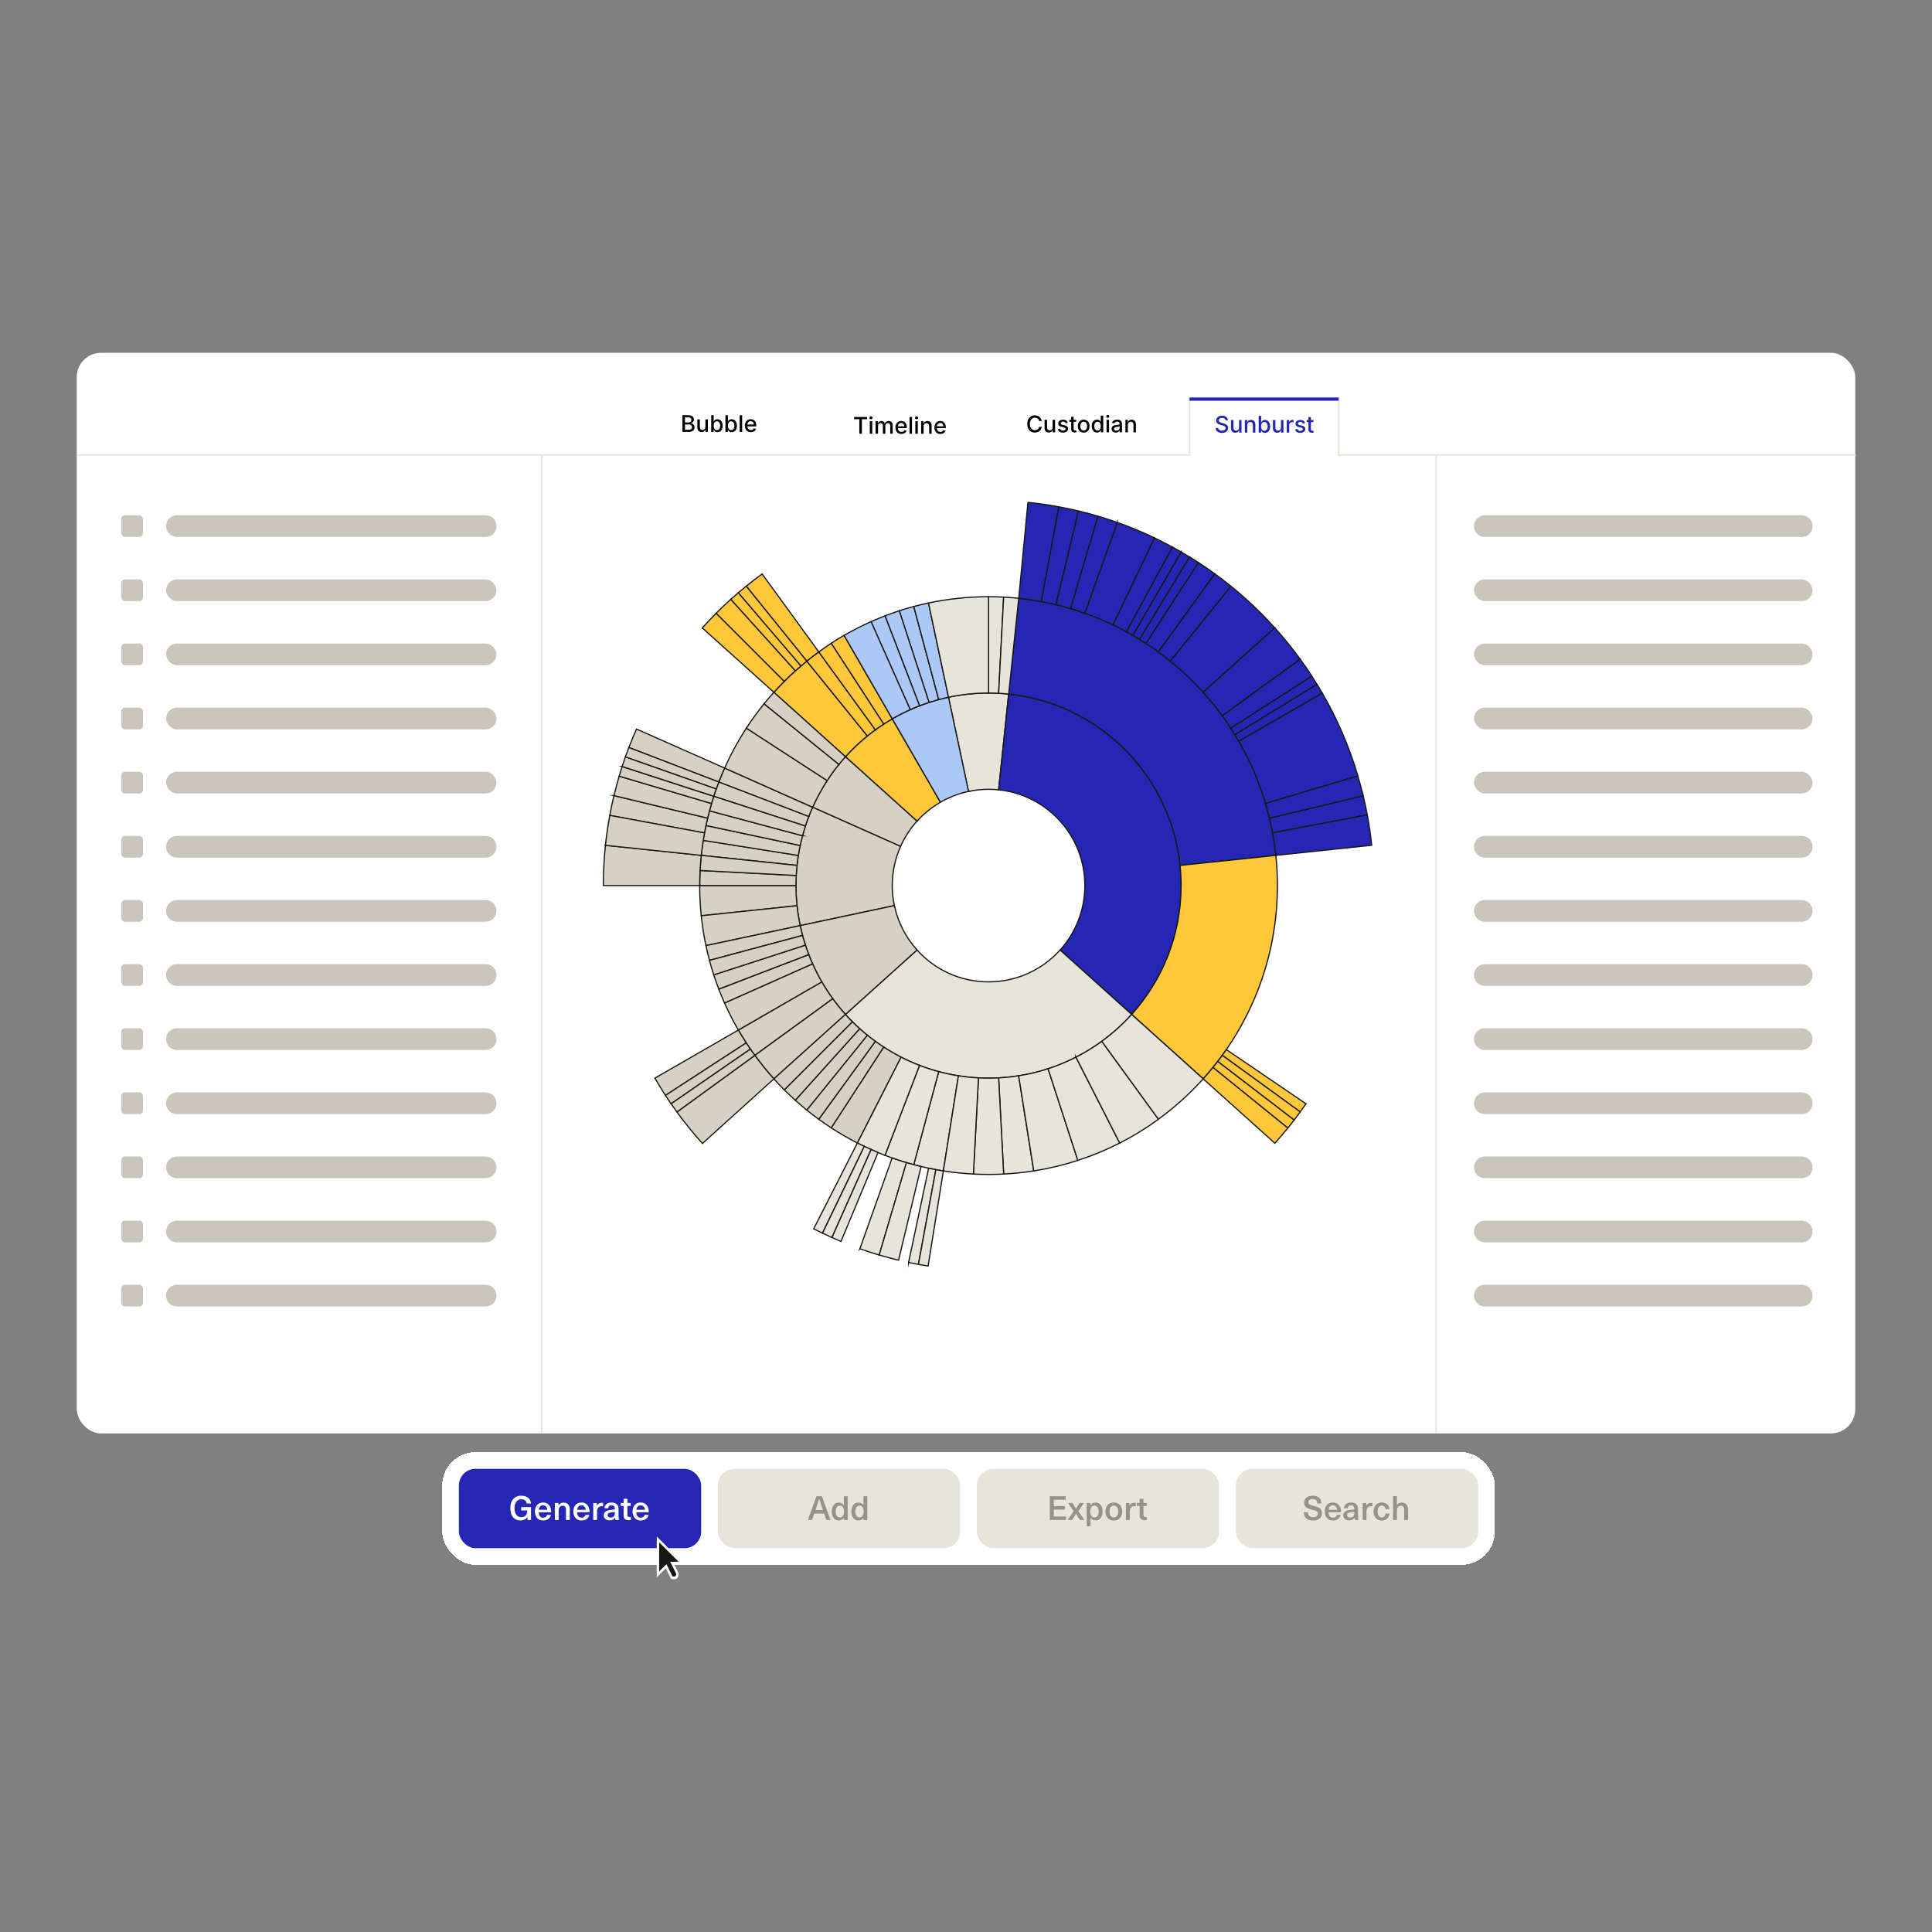 <?xml version="1.0" encoding="UTF-8"?><svg id="Layer_1" xmlns="http://www.w3.org/2000/svg" width="1200" height="1200" viewBox="0 0 1200 1200"><rect x="0" y="0" width="1200" height="1200" fill="#808080" stroke="none"/><defs><style>.cls-1,.cls-2{fill:#d6d1c2;}.cls-2,.cls-3,.cls-4,.cls-5,.cls-6,.cls-7,.cls-8,.cls-9{stroke-miterlimit:10;}.cls-2,.cls-3,.cls-4,.cls-6,.cls-7,.cls-9{stroke:#171713;stroke-width:.74px;}.cls-10{fill-rule:evenodd;}.cls-10,.cls-11{fill:#171713;}.cls-3,.cls-12{fill:#e7e4db;}.cls-4,.cls-5,.cls-8{fill:none;}.cls-13,.cls-6{fill:#ffc83a;}.cls-14{fill:#fff;}.cls-5{stroke:#e7e4db;}.cls-11{isolation:isolate;opacity:.4;}.cls-15,.cls-7{fill:#2526b3;}.cls-16{fill:#cac6bc;}.cls-8{stroke:#2526b3;stroke-width:2px;}.cls-9{fill:#acc8f7;}</style></defs><rect class="cls-14" x="47.66" y="219.12" width="1104.68" height="671.23" rx="15.13" ry="15.13"/><path class="cls-16" d="M922.26,320.04h196.82c3.73,0,6.75,3.02,6.75,6.75h0c0,3.73-3.02,6.75-6.75,6.75h-196.82c-3.73,0-6.75-3.02-6.75-6.75h0c0-3.73,3.02-6.75,6.75-6.75Z"/><rect class="cls-16" x="915.51" y="359.87" width="210.31" height="13.49" rx="6.75" ry="6.75"/><rect class="cls-16" x="915.51" y="399.7" width="210.31" height="13.49" rx="6.75" ry="6.75"/><rect class="cls-16" x="915.51" y="439.53" width="210.31" height="13.49" rx="6.75" ry="6.75"/><rect class="cls-16" x="915.51" y="479.36" width="210.31" height="13.49" rx="6.75" ry="6.75"/><path class="cls-16" d="M922.26,519.19h196.82c3.73,0,6.75,3.02,6.75,6.75h0c0,3.73-3.02,6.75-6.75,6.75h-196.82c-3.73,0-6.75-3.02-6.75-6.75h0c0-3.73,3.02-6.75,6.75-6.75Z"/><path class="cls-16" d="M922.26,559.02h196.82c3.73,0,6.75,3.02,6.75,6.75h0c0,3.73-3.02,6.75-6.75,6.75h-196.82c-3.73,0-6.75-3.02-6.75-6.75h0c0-3.73,3.02-6.75,6.75-6.75Z"/><path class="cls-16" d="M922.26,598.85h196.82c3.73,0,6.75,3.02,6.75,6.75h0c0,3.73-3.02,6.75-6.75,6.75h-196.82c-3.73,0-6.75-3.02-6.75-6.75h0c0-3.73,3.02-6.75,6.75-6.75Z"/><path class="cls-16" d="M922.26,638.68h196.82c3.73,0,6.75,3.02,6.75,6.75h0c0,3.73-3.02,6.75-6.75,6.75h-196.82c-3.73,0-6.75-3.02-6.75-6.75h0c0-3.73,3.02-6.75,6.75-6.75Z"/><path class="cls-16" d="M922.26,678.5h196.82c3.73,0,6.75,3.02,6.75,6.75h0c0,3.73-3.02,6.75-6.75,6.75h-196.82c-3.73,0-6.75-3.02-6.75-6.75h0c0-3.73,3.02-6.75,6.75-6.75Z"/><path class="cls-16" d="M922.26,718.33h196.82c3.73,0,6.75,3.02,6.75,6.75h0c0,3.73-3.02,6.75-6.75,6.75h-196.82c-3.73,0-6.75-3.02-6.75-6.75h0c0-3.73,3.02-6.75,6.75-6.75Z"/><path class="cls-16" d="M922.26,758.16h196.82c3.73,0,6.75,3.02,6.75,6.75h0c0,3.73-3.02,6.75-6.75,6.75h-196.82c-3.73,0-6.75-3.02-6.75-6.75h0c0-3.73,3.02-6.75,6.75-6.75Z"/><path class="cls-16" d="M922.26,797.99h196.82c3.73,0,6.75,3.02,6.75,6.75h0c0,3.73-3.02,6.75-6.75,6.75h-196.82c-3.73,0-6.75-3.02-6.75-6.75h0c0-3.73,3.02-6.75,6.75-6.75Z"/><path class="cls-16" d="M109.9,320.04h191.72c3.73,0,6.75,3.02,6.75,6.75h0c0,3.73-3.02,6.75-6.75,6.75H109.9c-3.73,0-6.75-3.02-6.75-6.75h0c0-3.73,3.02-6.75,6.75-6.75Z"/><rect class="cls-16" x="103.15" y="359.87" width="205.21" height="13.49" rx="6.75" ry="6.75"/><rect class="cls-16" x="103.15" y="399.7" width="205.21" height="13.49" rx="6.75" ry="6.75"/><rect class="cls-16" x="103.15" y="439.53" width="205.21" height="13.49" rx="6.75" ry="6.75"/><rect class="cls-16" x="103.15" y="479.36" width="205.21" height="13.49" rx="6.75" ry="6.75"/><path class="cls-16" d="M109.9,519.19h191.72c3.73,0,6.75,3.02,6.75,6.75h0c0,3.73-3.02,6.75-6.75,6.75H109.9c-3.73,0-6.75-3.02-6.75-6.75h0c0-3.73,3.02-6.75,6.75-6.75Z"/><path class="cls-16" d="M109.9,559.02h191.72c3.73,0,6.75,3.02,6.75,6.75h0c0,3.73-3.02,6.75-6.75,6.75H109.9c-3.73,0-6.75-3.02-6.75-6.75h0c0-3.73,3.02-6.75,6.75-6.75Z"/><path class="cls-16" d="M109.9,598.85h191.72c3.73,0,6.75,3.02,6.75,6.75h0c0,3.73-3.02,6.75-6.75,6.75H109.9c-3.73,0-6.75-3.02-6.75-6.75h0c0-3.73,3.02-6.75,6.75-6.75Z"/><path class="cls-16" d="M109.9,638.68h191.72c3.73,0,6.75,3.02,6.75,6.75h0c0,3.73-3.02,6.75-6.75,6.75H109.9c-3.73,0-6.75-3.02-6.75-6.75h0c0-3.73,3.02-6.75,6.75-6.75Z"/><path class="cls-16" d="M109.9,678.5h191.72c3.73,0,6.75,3.02,6.75,6.75h0c0,3.73-3.02,6.75-6.75,6.75H109.9c-3.73,0-6.75-3.02-6.75-6.75h0c0-3.73,3.02-6.75,6.75-6.75Z"/><path class="cls-16" d="M109.9,718.33h191.72c3.73,0,6.75,3.02,6.75,6.75h0c0,3.73-3.02,6.75-6.75,6.75H109.9c-3.73,0-6.75-3.02-6.75-6.75h0c0-3.73,3.02-6.75,6.75-6.75Z"/><path class="cls-16" d="M109.9,758.16h191.72c3.73,0,6.75,3.02,6.75,6.75h0c0,3.73-3.02,6.75-6.75,6.75H109.9c-3.73,0-6.75-3.02-6.75-6.75h0c0-3.73,3.02-6.75,6.75-6.75Z"/><path class="cls-16" d="M109.9,797.99h191.72c3.73,0,6.75,3.02,6.75,6.75h0c0,3.73-3.02,6.75-6.75,6.75H109.9c-3.73,0-6.75-3.02-6.75-6.75h0c0-3.73,3.02-6.75,6.75-6.75Z"/><rect class="cls-16" x="75.32" y="320.04" width="13.49" height="13.49" rx="2.3" ry="2.3"/><rect class="cls-16" x="75.32" y="359.87" width="13.49" height="13.49" rx="2.3" ry="2.3"/><rect class="cls-16" x="75.32" y="399.7" width="13.49" height="13.49" rx="2.3" ry="2.3"/><rect class="cls-16" x="75.32" y="439.53" width="13.49" height="13.49" rx="2.3" ry="2.3"/><rect class="cls-16" x="75.32" y="479.36" width="13.49" height="13.49" rx="2.3" ry="2.3"/><rect class="cls-16" x="75.32" y="519.19" width="13.49" height="13.49" rx="2.3" ry="2.3"/><rect class="cls-16" x="75.32" y="559.02" width="13.49" height="13.49" rx="2.3" ry="2.3"/><rect class="cls-16" x="75.32" y="598.85" width="13.49" height="13.49" rx="2.3" ry="2.3"/><rect class="cls-16" x="75.32" y="638.68" width="13.49" height="13.49" rx="2.3" ry="2.3"/><rect class="cls-16" x="75.32" y="678.5" width="13.49" height="13.49" rx="2.3" ry="2.3"/><rect class="cls-16" x="75.32" y="718.33" width="13.49" height="13.49" rx="2.3" ry="2.3"/><rect class="cls-16" x="75.32" y="758.16" width="13.49" height="13.49" rx="2.3" ry="2.3"/><rect class="cls-16" x="75.32" y="797.99" width="13.49" height="13.49" rx="2.3" ry="2.3"/><path class="cls-15" d="M758.96,268.89c-.78,0-1.45-.12-2.02-.37s-1.02-.6-1.34-1.06c-.32-.46-.5-1-.53-1.64h1.6c.03.38.15.69.37.94s.49.43.83.55.71.18,1.1.18c.44,0,.83-.07,1.18-.21.34-.14.61-.33.81-.59.2-.25.3-.55.3-.88,0-.3-.09-.55-.26-.74-.17-.19-.41-.35-.71-.48-.29-.13-.63-.24-1.01-.34l-1.21-.33c-.85-.23-1.52-.57-1.99-1.01-.48-.45-.72-1.03-.72-1.74,0-.6.16-1.12.49-1.57.32-.45.76-.8,1.32-1.05.56-.25,1.18-.37,1.88-.37s1.34.12,1.88.37.97.59,1.28,1.02c.31.43.47.93.49,1.48h-1.55c-.05-.47-.27-.84-.66-1.1-.39-.26-.88-.39-1.47-.39-.42,0-.78.06-1.09.2s-.55.31-.72.54c-.17.23-.25.49-.25.79,0,.33.1.6.3.8.2.2.45.36.74.48s.57.21.83.28l1.01.27c.33.08.67.2,1.02.34.35.14.68.33.97.55.3.23.54.51.72.84.18.33.28.73.28,1.2,0,.59-.15,1.11-.45,1.57-.3.46-.74.82-1.32,1.09-.58.26-1.27.39-2.08.39Z"/><path class="cls-15" d="M767.25,268.81c-.53,0-1-.11-1.4-.33-.4-.22-.71-.55-.93-.99-.22-.44-.33-.98-.33-1.62v-4.96h1.54v4.77c0,.56.15,1,.44,1.32.29.32.7.47,1.2.47.35,0,.66-.08.93-.23.27-.15.49-.37.65-.66.16-.29.24-.64.24-1.05v-4.62h1.54v7.81h-1.47v-1.91s.14,0,.14,0c-.23.71-.56,1.22-1,1.54s-.95.47-1.55.47Z"/><path class="cls-15" d="M774.73,264.09v4.62h-1.54v-7.81h1.47v1.91s-.15,0-.15,0c.23-.7.56-1.21.99-1.53.43-.32.96-.48,1.57-.48.53,0,.99.11,1.39.34.4.22.71.55.93.99.22.44.33.98.33,1.62v4.96h-1.54v-4.77c0-.56-.15-1-.44-1.32s-.7-.48-1.21-.48c-.34,0-.65.08-.93.23-.28.15-.49.37-.65.66s-.24.64-.24,1.05Z"/><path class="cls-15" d="M785.67,268.87c-.47,0-.86-.08-1.16-.24-.3-.16-.54-.35-.71-.56-.17-.21-.3-.4-.39-.57h-.13v1.22h-1.49v-10.4h1.54v3.87h.08c.09-.16.22-.35.39-.57.17-.21.4-.4.69-.56.3-.16.69-.24,1.18-.24.62,0,1.18.16,1.67.47.49.32.88.77,1.16,1.38s.43,1.32.43,2.17-.14,1.56-.42,2.16c-.28.6-.66,1.07-1.16,1.39-.49.32-1.05.49-1.69.49ZM785.32,267.56c.45,0,.82-.12,1.12-.36.3-.24.53-.57.68-.98.15-.41.23-.88.23-1.4s-.08-.97-.23-1.38-.38-.73-.68-.97c-.3-.24-.68-.36-1.13-.36s-.81.11-1.11.34c-.3.23-.53.54-.68.94-.15.4-.23.88-.23,1.42s.08,1.02.23,1.43c.16.41.38.73.69.97.3.23.67.35,1.1.35Z"/><path class="cls-15" d="M793.29,268.81c-.53,0-1-.11-1.4-.33-.4-.22-.71-.55-.93-.99-.22-.44-.33-.98-.33-1.62v-4.96h1.54v4.77c0,.56.15,1,.44,1.32.29.32.7.47,1.2.47.35,0,.66-.08.93-.23.27-.15.49-.37.65-.66.16-.29.24-.64.24-1.05v-4.62h1.54v7.81h-1.47v-1.91s.14,0,.14,0c-.23.71-.56,1.22-1,1.54s-.95.47-1.55.47Z"/><path class="cls-15" d="M799.23,268.71v-7.81h1.49v1.26h.08c.14-.43.4-.76.75-1.01.36-.24.76-.36,1.22-.36.1,0,.21,0,.33.01.12,0,.23.02.31.03v1.47c-.06-.02-.16-.04-.32-.06-.16-.02-.32-.03-.48-.03-.35,0-.67.07-.96.22s-.5.35-.66.62c-.16.26-.24.57-.24.91v4.74h-1.54Z"/><path class="cls-15" d="M807.56,268.87c-.56,0-1.07-.08-1.5-.24-.44-.16-.8-.4-1.08-.72s-.47-.71-.56-1.17l1.44-.3c.11.4.31.71.6.9.29.2.67.29,1.12.29.49,0,.89-.1,1.18-.31s.44-.46.44-.74c0-.25-.09-.46-.27-.62-.18-.16-.46-.28-.83-.36l-1.31-.3c-.73-.16-1.27-.42-1.62-.78-.35-.36-.53-.82-.53-1.38,0-.47.13-.87.39-1.22s.62-.62,1.07-.81c.45-.19.97-.29,1.56-.29s1.04.08,1.45.24c.4.16.72.39.97.68.25.29.43.63.53,1.02l-1.38.3c-.1-.27-.27-.52-.51-.72-.24-.21-.59-.31-1.05-.31-.42,0-.78.1-1.06.29-.28.19-.43.43-.43.73,0,.26.09.47.28.63s.5.29.92.39l1.26.28c.72.16,1.26.42,1.61.77.35.35.52.8.52,1.34,0,.48-.14.9-.41,1.26s-.65.65-1.13.86-1.04.31-1.68.31Z"/><path class="cls-15" d="M815.8,260.91v1.25h-4.23v-1.25h4.23ZM812.7,259.05h1.54v7.55c0,.31.07.54.2.69.13.15.35.22.65.22.08,0,.18,0,.31-.03.13-.02.24-.04.33-.06l.27,1.23c-.16.06-.34.1-.52.12-.19.03-.37.04-.55.04-.71,0-1.26-.18-1.65-.55-.39-.37-.59-.88-.59-1.54v-7.68Z"/><path d="M423.87,268.29v-10.4h3.83c.74,0,1.35.12,1.84.36.48.24.84.57,1.08.98s.36.87.36,1.39c0,.43-.08.8-.24,1.09-.16.3-.37.53-.64.71-.27.18-.56.31-.88.39v.1c.35.01.69.12,1.02.33.33.21.6.5.82.87.22.37.32.83.32,1.36s-.12,1-.37,1.42c-.25.42-.63.76-1.15,1.01-.52.25-1.18.37-1.99.37h-4ZM425.46,262.39h2.09c.35,0,.67-.07.95-.2.28-.13.51-.33.67-.57.16-.25.24-.54.24-.87,0-.43-.15-.79-.45-1.07s-.76-.43-1.38-.43h-2.13v3.14ZM425.46,266.92h2.25c.74,0,1.28-.14,1.61-.43s.49-.65.49-1.08c0-.33-.08-.64-.25-.91-.17-.27-.4-.49-.7-.65-.3-.16-.66-.24-1.08-.24h-2.31v3.3Z"/><path d="M435.8,268.39c-.53,0-1-.11-1.4-.33-.4-.22-.71-.55-.93-.99s-.33-.98-.33-1.62v-4.96h1.54v4.77c0,.56.15,1,.44,1.32.3.32.7.47,1.2.47.35,0,.66-.08.93-.23.27-.15.49-.37.65-.66.16-.29.24-.64.24-1.05v-4.62h1.54v7.81h-1.47v-1.91s.14,0,.14,0c-.23.71-.56,1.22-1,1.54s-.95.47-1.55.47Z"/><path d="M445.62,268.45c-.47,0-.85-.08-1.16-.24s-.54-.35-.71-.56c-.17-.21-.3-.4-.39-.57h-.13v1.22h-1.49v-10.4h1.54v3.87h.08c.09-.16.22-.35.39-.57.17-.21.4-.4.69-.56.3-.16.69-.24,1.18-.24.62,0,1.18.16,1.67.47.49.32.88.77,1.16,1.38.28.6.43,1.32.43,2.17s-.14,1.56-.42,2.16c-.28.6-.66,1.07-1.16,1.39-.49.32-1.05.49-1.69.49ZM445.28,267.14c.45,0,.82-.12,1.12-.36.3-.24.53-.57.68-.98.15-.41.23-.88.23-1.4s-.08-.97-.23-1.38c-.15-.41-.38-.73-.68-.97-.3-.24-.68-.36-1.13-.36s-.81.11-1.11.34c-.3.23-.53.54-.68.94-.15.4-.23.88-.23,1.42s.08,1.02.23,1.43c.16.41.39.73.69.97.3.23.67.35,1.1.35Z"/><path d="M454.46,268.45c-.47,0-.85-.08-1.16-.24s-.54-.35-.71-.56c-.17-.21-.3-.4-.39-.57h-.13v1.22h-1.49v-10.4h1.54v3.87h.08c.09-.16.22-.35.39-.57.17-.21.4-.4.69-.56.3-.16.69-.24,1.18-.24.62,0,1.18.16,1.67.47.49.32.88.77,1.16,1.38.28.6.43,1.32.43,2.17s-.14,1.56-.42,2.16c-.28.6-.66,1.07-1.16,1.39-.49.32-1.05.49-1.69.49ZM454.12,267.14c.45,0,.82-.12,1.12-.36.3-.24.53-.57.68-.98.15-.41.23-.88.23-1.4s-.08-.97-.23-1.38c-.15-.41-.38-.73-.68-.97-.3-.24-.68-.36-1.13-.36s-.81.11-1.11.34c-.3.23-.53.54-.68.94-.15.4-.23.88-.23,1.42s.08,1.02.23,1.43c.16.41.39.73.69.97.3.23.67.35,1.1.35Z"/><path d="M460.96,257.89v10.4h-1.54v-10.4h1.54Z"/><path d="M466.39,268.45c-.77,0-1.43-.17-1.99-.5-.56-.33-.99-.8-1.29-1.4-.3-.6-.45-1.31-.45-2.12s.15-1.51.44-2.12c.3-.61.71-1.09,1.25-1.43.54-.34,1.17-.51,1.9-.51.45,0,.88.07,1.29.22.41.15.79.38,1.12.69.33.31.59.72.79,1.21.19.5.29,1.1.29,1.8v.54h-6.22v-1.15h5.43l-.72.38c0-.48-.07-.9-.22-1.27s-.37-.65-.66-.86c-.29-.2-.65-.31-1.09-.31s-.8.1-1.11.31c-.31.21-.54.48-.7.83-.16.34-.24.72-.24,1.12v.78c0,.54.09.99.28,1.36.18.37.44.65.77.84s.71.28,1.15.28c.29,0,.55-.04.78-.12.23-.08.43-.2.6-.37s.3-.37.39-.61l1.44.34c-.13.4-.34.75-.63,1.06-.3.31-.66.55-1.1.72s-.94.25-1.5.25Z"/><path d="M530.49,260.37v-1.37h8.08v1.37h-3.23v9.03h-1.6v-9.03h-3.25Z"/><path d="M541,260.41c-.27,0-.49-.09-.68-.27s-.28-.39-.28-.64.09-.47.28-.65c.19-.18.42-.27.68-.27s.49.09.68.27c.19.18.29.39.29.65s-.1.47-.29.64c-.19.18-.42.27-.68.27ZM540.23,269.4v-7.81h1.54v7.81h-1.54Z"/><path d="M543.83,269.4v-7.81h1.46l.04,1.81h-.12c.11-.44.28-.8.52-1.09.23-.28.5-.5.82-.64.31-.14.64-.21.98-.21.57,0,1.03.18,1.38.53.35.35.58.84.71,1.47h-.2c.1-.43.28-.79.53-1.09.25-.3.56-.52.91-.68.36-.15.74-.23,1.14-.23.46,0,.88.1,1.25.3.37.2.67.5.89.89s.33.89.33,1.48v5.26h-1.54v-5.11c0-.52-.15-.9-.44-1.13-.29-.23-.63-.35-1.03-.35-.32,0-.6.07-.83.2-.23.13-.41.32-.54.56s-.19.52-.19.83v5h-1.52v-5.21c0-.42-.13-.75-.4-1.01-.27-.25-.61-.38-1.02-.38-.28,0-.55.07-.79.2-.24.13-.44.33-.59.59s-.22.58-.22.95v4.85h-1.54Z"/><path d="M559.89,269.56c-.77,0-1.43-.17-1.99-.5-.56-.33-.99-.8-1.29-1.4-.3-.6-.45-1.31-.45-2.12s.15-1.51.44-2.12c.3-.61.71-1.09,1.25-1.43.54-.34,1.17-.51,1.9-.51.45,0,.88.07,1.29.22.41.15.79.38,1.12.69.33.31.59.72.79,1.21.19.5.29,1.1.29,1.8v.54h-6.22v-1.15h5.43l-.72.38c0-.48-.07-.9-.22-1.27s-.37-.65-.66-.86c-.29-.2-.65-.31-1.09-.31s-.8.1-1.11.31c-.31.21-.54.48-.7.83-.16.34-.24.72-.24,1.12v.78c0,.54.09.99.28,1.36.18.37.44.65.77.84s.71.28,1.15.28c.29,0,.55-.04.78-.12.23-.08.43-.2.6-.37s.3-.37.39-.61l1.44.34c-.13.4-.34.75-.63,1.06-.3.31-.66.55-1.1.72s-.94.25-1.5.25Z"/><path d="M566.46,259v10.4h-1.54v-10.4h1.54Z"/><path d="M569.3,260.41c-.27,0-.49-.09-.68-.27s-.28-.39-.28-.64.09-.47.28-.65c.19-.18.42-.27.68-.27s.49.09.68.27c.19.18.29.39.29.65s-.1.47-.29.64c-.19.18-.42.27-.68.27ZM568.53,269.4v-7.81h1.54v7.81h-1.54Z"/><path d="M573.67,264.78v4.62h-1.54v-7.81h1.47v1.91s-.15,0-.15,0c.23-.7.56-1.21.99-1.53.43-.32.96-.48,1.57-.48.53,0,.99.11,1.39.34.4.22.71.55.93.99.22.44.33.98.33,1.62v4.96h-1.54v-4.77c0-.56-.15-1-.44-1.32-.29-.32-.7-.48-1.21-.48-.34,0-.65.08-.93.23-.27.15-.49.37-.65.66-.16.29-.24.64-.24,1.05Z"/><path d="M584.1,269.56c-.77,0-1.43-.17-1.99-.5-.56-.33-.99-.8-1.29-1.4-.3-.6-.45-1.31-.45-2.12s.15-1.51.44-2.12c.3-.61.71-1.09,1.25-1.43.54-.34,1.17-.51,1.9-.51.45,0,.88.07,1.29.22.41.15.79.38,1.12.69.33.31.59.72.79,1.21.19.5.29,1.1.29,1.8v.54h-6.22v-1.15h5.43l-.72.38c0-.48-.07-.9-.22-1.27s-.37-.65-.66-.86c-.29-.2-.65-.31-1.09-.31s-.8.1-1.11.31c-.31.21-.54.48-.7.83-.16.34-.24.72-.24,1.12v.78c0,.54.09.99.28,1.36.18.37.44.65.77.84s.71.28,1.15.28c.29,0,.55-.04.78-.12.23-.08.43-.2.6-.37s.3-.37.39-.61l1.44.34c-.13.4-.34.75-.63,1.06-.3.31-.66.55-1.1.72s-.94.25-1.5.25Z"/><path d="M642.75,268.68c-.9,0-1.7-.21-2.41-.64-.71-.43-1.26-1.04-1.67-1.84-.41-.8-.61-1.75-.61-2.86s.2-2.07.61-2.87c.4-.8.96-1.41,1.67-1.84.71-.43,1.51-.64,2.41-.64.55,0,1.06.08,1.55.24s.91.39,1.29.69c.38.3.69.67.94,1.1.25.43.42.92.51,1.47h-1.6c-.07-.33-.18-.62-.35-.88-.17-.25-.37-.47-.6-.65-.24-.18-.5-.31-.8-.4-.29-.09-.6-.13-.93-.13-.6,0-1.13.15-1.6.45-.47.3-.84.74-1.11,1.32s-.41,1.29-.41,2.13.14,1.55.41,2.13c.27.58.65,1.02,1.12,1.31.47.3,1,.44,1.59.44.33,0,.63-.05.92-.14s.56-.22.8-.4c.24-.17.44-.39.61-.65s.28-.55.35-.87h1.61c-.08.51-.24.98-.48,1.41-.24.43-.55.8-.93,1.11s-.81.56-1.29.73-1.02.25-1.59.25Z"/><path d="M651.46,268.64c-.53,0-1-.11-1.4-.33-.4-.22-.71-.55-.93-.99-.22-.44-.33-.98-.33-1.62v-4.96h1.54v4.77c0,.56.15,1,.44,1.32.29.32.7.47,1.2.47.35,0,.66-.08.93-.23.27-.15.49-.37.65-.66.16-.29.24-.64.24-1.05v-4.62h1.54v7.81h-1.47v-1.91s.14,0,.14,0c-.23.71-.56,1.22-1,1.54s-.95.47-1.55.47Z"/><path d="M660.2,268.7c-.56,0-1.07-.08-1.5-.24-.44-.16-.8-.4-1.08-.72s-.47-.71-.56-1.17l1.44-.3c.11.4.31.71.6.9.29.2.67.29,1.12.29.49,0,.89-.1,1.18-.31s.44-.46.44-.74c0-.25-.09-.46-.27-.62-.18-.16-.46-.28-.83-.36l-1.31-.3c-.73-.16-1.27-.42-1.62-.78-.35-.36-.53-.82-.53-1.38,0-.47.13-.87.39-1.22s.62-.62,1.07-.81c.45-.19.97-.29,1.56-.29s1.04.08,1.45.24c.4.16.72.39.97.68.25.29.43.63.53,1.02l-1.38.3c-.1-.27-.27-.52-.51-.72-.24-.21-.59-.31-1.05-.31-.42,0-.78.1-1.06.29-.28.19-.43.43-.43.73,0,.26.09.47.28.63s.5.29.92.39l1.26.28c.72.16,1.26.42,1.61.77.35.35.52.8.52,1.34,0,.48-.14.9-.41,1.26s-.65.65-1.13.86-1.04.31-1.68.31Z"/><path d="M668.43,260.73v1.25h-4.23v-1.25h4.23ZM665.34,258.88h1.54v7.55c0,.31.07.54.2.69.13.15.35.22.65.22.08,0,.18,0,.31-.03.13-.02.24-.04.33-.06l.27,1.23c-.16.06-.34.1-.52.12-.19.03-.37.04-.55.04-.71,0-1.26-.18-1.65-.55-.39-.37-.59-.88-.59-1.54v-7.68Z"/><path d="M673.1,268.7c-.73,0-1.37-.17-1.92-.5-.55-.33-.97-.8-1.27-1.41-.3-.6-.45-1.31-.45-2.11s.15-1.52.45-2.13.73-1.08,1.27-1.41c.55-.34,1.19-.5,1.92-.5s1.38.17,1.92.5c.55.33.97.81,1.27,1.41s.45,1.32.45,2.13-.15,1.5-.45,2.11c-.3.61-.73,1.08-1.27,1.41-.55.34-1.19.5-1.92.5ZM673.1,267.4c.47,0,.87-.12,1.18-.37s.54-.58.69-.99c.15-.41.23-.86.23-1.36s-.08-.96-.23-1.37-.38-.75-.69-1c-.31-.25-.7-.37-1.18-.37s-.86.12-1.17.37c-.31.25-.54.58-.69,1s-.23.87-.23,1.38.08.95.23,1.36c.15.41.38.74.69.99.31.25.7.37,1.17.37Z"/><path d="M681.36,268.69c-.63,0-1.2-.16-1.69-.49-.49-.32-.88-.79-1.16-1.39-.28-.6-.42-1.32-.42-2.16s.14-1.57.43-2.17c.28-.6.67-1.06,1.17-1.38.49-.32,1.05-.47,1.68-.47.48,0,.87.08,1.17.24.3.16.53.35.7.56.17.21.29.4.38.57h.08v-3.87h1.54v10.4h-1.49v-1.22h-.12c-.09.17-.22.36-.39.57-.17.21-.41.4-.71.56s-.68.24-1.15.24ZM681.7,267.39c.44,0,.81-.12,1.11-.35.3-.23.53-.56.68-.97.16-.41.23-.89.23-1.43s-.08-1.02-.23-1.42c-.15-.4-.38-.72-.68-.94-.3-.23-.67-.34-1.11-.34s-.83.12-1.13.36c-.3.24-.53.56-.68.97s-.23.87-.23,1.38.08.98.23,1.4c.15.41.38.74.68.98.3.24.67.36,1.12.36Z"/><path d="M688.07,259.54c-.27,0-.49-.09-.68-.27s-.28-.39-.28-.64.09-.47.28-.65c.19-.18.42-.27.68-.27s.49.09.68.27c.19.18.29.39.29.65s-.1.47-.29.64c-.19.18-.42.27-.68.27ZM687.3,268.54v-7.81h1.54v7.81h-1.54Z"/><path d="M693.08,268.71c-.49,0-.94-.09-1.34-.28-.4-.18-.72-.45-.95-.81-.23-.35-.35-.79-.35-1.3,0-.44.08-.81.25-1.09.17-.28.4-.51.69-.68s.61-.29.97-.38c.36-.08.72-.15,1.08-.19.46-.06.84-.1,1.12-.14.29-.04.5-.09.64-.17.14-.08.21-.21.21-.39v-.04c0-.29-.06-.54-.17-.74-.11-.2-.28-.35-.5-.46-.22-.11-.5-.16-.83-.16s-.63.05-.88.16c-.24.1-.44.24-.59.4-.15.16-.26.33-.34.51l-1.45-.38c.18-.47.43-.84.76-1.12.33-.28.71-.49,1.14-.62.43-.13.87-.2,1.33-.2.32,0,.65.04,1,.11.35.07.69.21,1,.4.31.2.57.47.76.82.2.35.29.81.29,1.38v5.18h-1.49v-1.07h-.08c-.1.2-.25.4-.45.59-.2.19-.45.35-.76.47-.3.12-.67.18-1.09.18ZM693.43,267.48c.42,0,.78-.08,1.08-.24.3-.16.53-.38.68-.65s.24-.56.24-.86v-1c-.06.06-.16.11-.32.15s-.33.08-.53.12c-.2.04-.39.06-.58.09-.19.02-.34.04-.46.06-.29.04-.55.1-.79.19-.24.09-.43.21-.57.38-.14.16-.21.38-.21.65,0,.25.06.45.19.62.13.17.3.29.52.38.22.08.47.13.76.13Z"/><path d="M700.55,263.92v4.62h-1.54v-7.81h1.47v1.91s-.15,0-.15,0c.23-.7.56-1.21.99-1.53.43-.32.96-.48,1.57-.48.53,0,.99.11,1.39.34.4.22.71.55.93.99.22.44.33.98.33,1.62v4.96h-1.54v-4.77c0-.56-.15-1-.44-1.32s-.7-.48-1.21-.48c-.34,0-.65.08-.93.23-.28.15-.49.37-.65.66s-.24.64-.24,1.05Z"/><polyline class="cls-5" points="1152.66 282.63 831.46 282.63 831.46 247.45 738.85 247.45 738.85 282.63 47.66 282.63"/><line class="cls-8" x1="738.85" y1="247.9" x2="831.46" y2="247.9"/><path class="cls-6" d="M584.1,498.26l-29.9-51.78c-10.9,6.3-20.71,14.25-29.08,23.55l44.45,40.02c4.18-4.64,9.1-8.62,14.53-11.76v-.02Z"/><path class="cls-3" d="M614.01,490.25c2.12,0,4.2.11,6.24.32l6.24-59.47c-4.11-.42-8.27-.65-12.51-.65-8.54,0-16.84.92-24.87,2.61l12.43,58.5c4-.85,8.17-1.3,12.43-1.3h.02Z"/><path class="cls-9" d="M601.57,491.54l-12.43-58.5c-12.47,2.65-24.22,7.23-34.92,13.44l29.9,51.78c5.36-3.1,11.24-5.4,17.46-6.72Z"/><path class="cls-2" d="M569.56,510.04l-44.45-40.02c-8.34,9.26-15.24,19.84-20.39,31.38l54.64,24.32c2.58-5.77,6.01-11.06,10.19-15.7v.02Z"/><path class="cls-7" d="M626.51,431.1l-6.24,59.47c30.09,3.12,53.56,28.55,53.56,59.47,0,15.38-5.82,29.42-15.36,40.02l44.45,40.02c19.1-21.2,30.72-49.24,30.72-80.02,0-61.84-46.93-112.7-107.11-118.96h-.02Z"/><path class="cls-2" d="M554.2,550.04c0-8.66,1.85-16.9,5.17-24.32l-54.64-24.32c-6.63,14.87-10.35,31.32-10.35,48.64,0,8.54.92,16.84,2.61,24.87l58.5-12.43c-.85-4-1.31-8.17-1.31-12.43h.02Z"/><path class="cls-3" d="M614.01,609.85c-17.64,0-33.49-7.64-44.45-19.79l-44.45,40.02c21.89,24.3,53.6,39.58,88.89,39.58s66.99-15.29,88.89-39.58l-44.45-40.02c-10.95,12.15-26.81,19.79-44.45,19.79Z"/><path class="cls-2" d="M555.51,562.48l-58.5,12.43c4.43,20.94,14.32,39.84,28.13,55.15l44.45-40.02c-6.9-7.65-11.85-17.11-14.06-27.58l-.02.02Z"/><path class="cls-13" d="M538.73,457.11l-37.64-46.49c-7.3,5.93-14.13,12.4-20.42,19.38l44.45,40.02c4.2-4.66,8.75-8.96,13.62-12.91Z"/><path class="cls-4" d="M480.67,430c6.3-6.98,13.12-13.46,20.42-19.38l37.64,46.49c-4.87,3.95-9.42,8.25-13.62,12.91l-44.45-40.02ZM480.67,430l44.43,40"/><path class="cls-1" d="M504.73,501.4l-54.68-24.34c-1.27,2.86-2.47,5.75-3.6,8.68l55.88,21.45c.76-1.96,1.55-3.88,2.4-5.79Z"/><path class="cls-4" d="M446.45,485.74c1.13-2.93,2.33-5.82,3.6-8.68l54.68,24.34c-.85,1.91-1.64,3.83-2.4,5.79l-55.88-21.45ZM446.45,485.74l55.86,21.45"/><path class="cls-2" d="M494.39,550.04h-59.81c0,6.33.34,12.59.97,18.75l59.49-6.24c-.42-4.11-.65-8.27-.65-12.51Z"/><path class="cls-1" d="M446.45,485.74c-1.13,2.91-2.17,5.87-3.14,8.85l56.92,18.48c.65-1.99,1.34-3.95,2.1-5.91l-55.87-21.43Z"/><path class="cls-4" d="M443.31,494.59c.97-2.98,2.01-5.94,3.14-8.85l55.87,21.43c-.76,1.96-1.45,3.92-2.1,5.91l-56.92-18.48ZM443.31,494.59l56.9,18.48"/><path class="cls-2" d="M474.57,437.15c-3.93,4.85-7.64,9.93-11.06,15.19l50.18,32.59c2.28-3.51,4.73-6.9,7.35-10.12l-46.47-37.66Z"/><path class="cls-2" d="M463.53,452.32c-5.1,7.85-9.61,16.1-13.46,24.73l54.68,24.34c2.56-5.75,5.57-11.25,8.96-16.49l-50.18-32.58Z"/><path class="cls-2" d="M494.55,543.78l-59.72-3.12c-.16,3.1-.25,6.24-.25,9.38h59.81c0-2.1.05-4.18.16-6.26Z"/><path class="cls-2" d="M436.77,521.96c-.48,3.09-.9,6.19-1.22,9.31l59.49,6.24c.21-2.08.49-4.16.81-6.21l-59.09-9.35Z"/><path class="cls-2" d="M497,525.17l-58.52-12.43c-.65,3.05-1.22,6.14-1.71,9.24l59.09,9.37c.32-2.06.71-4.13,1.15-6.16v-.02Z"/><path class="cls-2" d="M498.47,519.09l-57.8-15.49c-.81,3.02-1.53,6.07-2.19,9.14l58.52,12.43c.44-2.05.92-4.07,1.46-6.08Z"/><path class="cls-2" d="M500.25,513.09l-56.92-18.48c-.97,2.96-1.85,5.98-2.66,9.01l57.8,15.49c.55-2.03,1.15-4.02,1.78-6v-.02Z"/><path class="cls-2" d="M525.12,470.02l-44.45-40.02c-2.1,2.33-4.13,4.71-6.1,7.14l46.49,37.64c1.32-1.62,2.66-3.21,4.06-4.76Z"/><path class="cls-9" d="M583.04,434.5l-15.49-57.8c-3.03.81-6.03,1.69-9.01,2.66l18.48,56.92c1.97-.63,3.99-1.23,6-1.78h.02Z"/><path class="cls-3" d="M620.27,430.6l3.12-59.72c-3.1-.16-6.24-.25-9.38-.25v59.81c2.1,0,4.18.05,6.26.16Z"/><path class="cls-9" d="M589.14,433.04l-12.43-58.52c-3.07.65-6.12,1.38-9.14,2.19l15.49,57.8c2.01-.53,4.04-1.02,6.08-1.46Z"/><path class="cls-6" d="M543.71,453.3l-35.17-48.4c-2.54,1.85-5.01,3.76-7.44,5.71l37.64,46.49c1.62-1.31,3.28-2.58,4.97-3.81Z"/><path class="cls-7" d="M792.46,531.29c-8.73-84.11-75.58-150.96-159.69-159.69l-6.24,59.49c56.07,5.82,100.64,50.39,106.46,106.46l59.47-6.26Z"/><path class="cls-3" d="M626.51,431.1l6.24-59.49c-3.1-.32-6.23-.56-9.37-.72l-3.12,59.72c2.1.11,4.18.28,6.24.49Z"/><path class="cls-3" d="M614.01,430.44v-59.81c-12.79,0-25.27,1.36-37.3,3.9l12.43,58.52c8.02-1.69,16.33-2.61,24.87-2.61Z"/><path class="cls-6" d="M554.2,446.48l-29.93-51.84c-2.72,1.57-5.38,3.21-8.01,4.92l32.59,50.18c1.75-1.13,3.53-2.22,5.34-3.28v.02Z"/><path class="cls-9" d="M577.04,436.28l-18.48-56.92c-2.98.97-5.94,2.01-8.85,3.14l21.45,55.88c1.94-.74,3.92-1.45,5.91-2.1h-.02Z"/><path class="cls-6" d="M548.87,449.76l-32.59-50.18c-2.63,1.71-5.2,3.49-7.74,5.33l35.17,48.4c1.69-1.23,3.4-2.4,5.17-3.55Z"/><path class="cls-9" d="M571.13,438.38l-21.45-55.88c-2.93,1.13-5.82,2.33-8.68,3.6l24.34,54.68c1.91-.85,3.83-1.66,5.79-2.4Z"/><path class="cls-9" d="M565.35,440.78l-24.34-54.68c-5.75,2.56-11.32,5.41-16.74,8.54l29.93,51.84c3.6-2.08,7.32-3.99,11.15-5.7Z"/><path class="cls-2" d="M495.04,537.54l-59.49-6.24c-.32,3.1-.56,6.23-.72,9.37l59.72,3.12c.11-2.1.28-4.18.49-6.24Z"/><path class="cls-3" d="M583.04,665.6l-15.49,57.8c6.01,1.61,12.13,2.91,18.38,3.9l9.37-59.09c-4.16-.65-8.24-1.53-12.24-2.61h-.02Z"/><path class="cls-3" d="M620.27,669.5l3.12,59.72c6.31-.32,12.56-.99,18.68-1.94l-9.37-59.09c-4.09.63-8.24,1.09-12.45,1.3h.02Z"/><path class="cls-3" d="M614.01,669.66c-2.1,0-4.18-.05-6.26-.16l-3.12,59.72c3.1.16,6.24.25,9.38.25s6.28-.09,9.38-.25l-3.12-59.72c-2.08.11-4.16.16-6.26.16Z"/><path class="cls-3" d="M585.93,727.28c6.14.97,12.36,1.62,18.68,1.94l3.12-59.72c-4.22-.21-8.36-.65-12.45-1.3l-9.35,59.09Z"/><path class="cls-2" d="M495.04,562.55l-59.49,6.24c.65,6.28,1.64,12.47,2.93,18.55l58.52-12.43c-.86-4.06-1.52-8.18-1.96-12.36Z"/><path class="cls-3" d="M571.13,661.72l-21.45,55.88c5.82,2.24,11.78,4.18,17.87,5.8l15.49-57.8c-4.06-1.09-8.03-2.38-11.91-3.88Z"/><path class="cls-6" d="M792.45,531.29l-59.49,6.24c.42,4.11.65,8.29.65,12.51,0,30.78-11.64,58.84-30.72,80.02l44.45,40.02c28.64-31.8,46.09-73.88,46.09-120.06,0-6.33-.33-12.59-.97-18.77v.04Z"/><path class="cls-3" d="M632.72,668.2l9.37,59.09c9.38-1.48,18.54-3.69,27.39-6.56l-18.48-56.92c-5.89,1.92-11.99,3.4-18.25,4.37l-.02.02Z"/><path class="cls-3" d="M684.29,646.8l35.17,48.4c10.14-7.39,19.49-15.8,27.87-25.1l-44.45-40.02c-5.59,6.21-11.82,11.8-18.59,16.72Z"/><path class="cls-2" d="M548.87,650.35l-32.59,50.18c5.24,3.4,10.65,6.56,16.26,9.42l27.18-53.34c-3.72-1.9-7.35-4-10.83-6.26h-.02Z"/><path class="cls-3" d="M650.98,663.82l18.48,56.92c9.01-2.93,17.71-6.53,26.02-10.78l-27.18-53.34c-5.54,2.84-11.34,5.26-17.34,7.2h.02Z"/><path class="cls-3" d="M668.3,656.63l27.18,53.34c8.4-4.29,16.42-9.22,23.99-14.74l-35.17-48.4c-5.04,3.67-10.39,6.95-16,9.81Z"/><path class="cls-3" d="M559.7,656.63l-27.18,53.34c5.56,2.84,11.29,5.38,17.16,7.64l21.45-55.88c-3.92-1.5-7.72-3.21-11.43-5.1Z"/><path class="cls-2" d="M502.33,592.92l-55.88,21.45c1.13,2.93,2.33,5.82,3.6,8.68l54.68-24.34c-.85-1.9-1.66-3.83-2.4-5.79Z"/><path class="cls-2" d="M458.59,639.78c3.14,5.43,6.58,10.69,10.25,15.73l48.4-35.17c-2.45-3.37-4.73-6.88-6.83-10.49l-51.82,29.93Z"/><path class="cls-2" d="M543.71,646.8l-35.17,48.4c2.52,1.83,5.11,3.62,7.74,5.33l32.59-50.18c-1.75-1.15-3.47-2.33-5.17-3.55Z"/><path class="cls-2" d="M500.23,587.01l-56.92,18.48c.97,2.98,2.01,5.94,3.14,8.85l55.87-21.45c-.74-1.94-1.45-3.92-2.1-5.91v.02Z"/><path class="cls-2" d="M497,574.91l-58.52,12.43c.65,3.07,1.38,6.12,2.19,9.14l57.8-15.49c-.53-2.01-1.02-4.04-1.46-6.08Z"/><path class="cls-2" d="M440.65,596.5c.81,3.03,1.69,6.03,2.66,9.01l56.92-18.48c-.63-1.98-1.23-3.99-1.78-6l-57.8,15.47Z"/><path class="cls-2" d="M504.73,598.71l-54.68,24.34c2.56,5.75,5.41,11.32,8.54,16.74l51.84-29.93c-2.08-3.6-3.99-7.32-5.7-11.15Z"/><path class="cls-2" d="M538.73,642.99l-37.64,46.49c2.43,1.98,4.92,3.88,7.44,5.71l35.17-48.4c-1.69-1.23-3.35-2.5-4.97-3.81Z"/><path class="cls-2" d="M533.97,638.94l-40.02,44.45c2.33,2.1,4.71,4.13,7.14,6.1l37.64-46.49c-1.62-1.32-3.21-2.66-4.76-4.06Z"/><path class="cls-2" d="M529.42,634.63l-42.29,42.29c2.22,2.22,4.5,4.36,6.83,6.46l40.02-44.45c-1.55-1.39-3.07-2.82-4.55-4.3Z"/><path class="cls-2" d="M517.25,620.35l-48.4,35.17c3.69,5.06,7.64,9.95,11.82,14.59l44.45-40.02c-2.79-3.1-5.41-6.35-7.87-9.74Z"/><path class="cls-2" d="M525.12,630.08l-44.45,40.02c2.1,2.33,4.25,4.6,6.46,6.83l42.29-42.29c-1.48-1.48-2.91-3-4.3-4.55Z"/><path class="cls-6" d="M811.18,685.59l-49.45-33.69c-.83,1.22-1.69,2.4-2.56,3.58l48.41,35.15c1.22-1.68,2.42-3.35,3.6-5.04Z"/><path class="cls-6" d="M747.35,670.1l44.5,39.98c2.77-3.09,5.45-6.26,8.06-9.49l-46.49-37.64c-1.98,2.43-3.99,4.83-6.09,7.16l.02-.02Z"/><path class="cls-6" d="M807.6,690.63l-48.41-35.15c-.94,1.27-1.87,2.54-2.84,3.79l47.46,36.42c1.29-1.68,2.56-3.35,3.79-5.06Z"/><path class="cls-6" d="M756.34,659.27c-.95,1.23-1.92,2.47-2.91,3.69l46.49,37.64c1.32-1.62,2.61-3.26,3.88-4.92l-47.46-36.4Z"/><path class="cls-3" d="M534.09,775.63c3.95,1.39,7.95,2.7,11.99,3.9l16.93-57.39c-3-.88-5.98-1.85-8.91-2.89l-20.02,56.39Z"/><path class="cls-3" d="M572.1,724.55c-3.05-.72-6.08-1.53-9.08-2.43l-16.93,57.39c3.97,1.16,7.97,2.24,12.01,3.21l14-58.17Z"/><path class="cls-3" d="M532.52,709.94l-27.14,53.32c1.82.92,3.65,1.78,5.49,2.66l25.96-53.9c-1.45-.69-2.87-1.36-4.3-2.08Z"/><path class="cls-3" d="M545.33,715.85c-1.45-.6-2.88-1.25-4.3-1.89l-24.34,54.66c1.89.85,3.76,1.69,5.66,2.49l23-55.24-.02-.02Z"/><path class="cls-3" d="M536.83,712.04l-25.96,53.9c1.92.92,3.85,1.82,5.8,2.68l24.34-54.66c-1.41-.64-2.8-1.27-4.18-1.92Z"/><path class="cls-2" d="M378.73,506.46l58.84,10.9c.56-3.09,1.22-6.16,1.94-9.19l-58.19-14c-.97,4.06-1.83,8.17-2.59,12.29Z"/><path class="cls-2" d="M381.34,494.17l58.19,14c.72-3.05,1.53-6.08,2.42-9.08l-57.37-17c-1.18,3.99-2.26,8.01-3.23,12.08Z"/><path class="cls-2" d="M374.76,550.04h59.83c0-6.33.34-12.59.97-18.77l-59.51-6.24c-.85,8.22-1.31,16.56-1.31,25.01h.02Z"/><path class="cls-2" d="M376.06,525.05l59.51,6.24c.49-4.71,1.16-9.35,2.01-13.95l-58.84-10.9c-1.13,6.12-2.03,12.31-2.68,18.59v.02Z"/><path class="cls-2" d="M450.05,477.06l-54.71-24.23c-1.68,3.77-3.26,7.6-4.74,11.46l55.88,21.45c1.13-2.93,2.33-5.82,3.6-8.68h-.02Z"/><path class="cls-2" d="M446.45,485.74l-55.88-21.45c-.74,1.94-1.46,3.91-2.17,5.87l56.44,19.91c.51-1.46,1.06-2.91,1.61-4.34Z"/><path class="cls-2" d="M386.42,476.11c-.65,1.98-1.27,3.99-1.85,5.98l57.37,17c.44-1.5.92-3,1.39-4.5l-56.92-18.48Z"/><path class="cls-2" d="M388.41,470.16c-.69,1.96-1.36,3.95-2.01,5.93l56.92,18.48c.49-1.52,1-3.02,1.53-4.52l-56.44-19.89Z"/><path class="cls-6" d="M453.9,372.28l40.09,44.41c1.15-1.04,2.36-2.01,3.55-3.03l-38.93-45.52c-1.59,1.36-3.16,2.73-4.71,4.13v.02Z"/><path class="cls-6" d="M436.19,390l44.48,40c2.1-2.33,4.25-4.6,6.47-6.81l-42.29-42.29c-2.96,2.96-5.86,6-8.66,9.12v-.02Z"/><path class="cls-6" d="M444.83,380.88l42.29,42.29c2.22-2.22,4.5-4.39,6.84-6.49l-40.09-44.41c-3.1,2.79-6.12,5.66-9.07,8.61h.02Z"/><path class="cls-6" d="M508.54,404.89l-35.17-48.4c-3.37,2.45-6.65,4.97-9.88,7.58l37.6,46.53c2.43-1.97,4.92-3.88,7.44-5.73v.02Z"/><path class="cls-6" d="M463.49,364.08c-1.64,1.34-3.28,2.7-4.89,4.07l38.93,45.52c1.18-1.02,2.35-2.06,3.56-3.05l-37.6-46.53v-.02Z"/><path class="cls-7" d="M728.18,339.77l-28.55,52.59c1.38.74,2.73,1.52,4.09,2.31l29.93-51.84c-1.8-1.04-3.63-2.06-5.47-3.07Z"/><path class="cls-7" d="M717.03,334.07l-25.73,54.04c2.82,1.34,5.59,2.77,8.34,4.27l28.55-52.59c-3.67-1.99-7.37-3.9-11.15-5.7l-.02-.02Z"/><path class="cls-7" d="M693.94,324.5l-20.14,56.39c5.98,2.12,11.82,4.52,17.5,7.21l25.73-54.04c-7.48-3.58-15.19-6.77-23.07-9.58l-.02.02Z"/><path class="cls-7" d="M733.64,342.84l-29.93,51.84c1.36.79,2.7,1.59,4.04,2.42l31.13-51.13c-1.73-1.06-3.47-2.1-5.24-3.12Z"/><path class="cls-7" d="M744.31,349.38l-32.56,50.2c2.63,1.71,5.19,3.51,7.71,5.34l35.12-48.47c-3.35-2.45-6.77-4.81-10.26-7.07Z"/><path class="cls-7" d="M738.88,345.96l-31.13,51.13c1.34.83,2.7,1.64,4.02,2.49l32.56-50.2c-1.8-1.16-3.62-2.31-5.43-3.44l-.02.02Z"/><path class="cls-7" d="M657.59,314.78l-10.9,58.86c3.09.56,6.17,1.2,9.21,1.92l13.95-58.19c-4.04-.97-8.13-1.82-12.26-2.59Z"/><path class="cls-7" d="M638.47,312.04l-5.7,59.56c4.71.49,9.35,1.18,13.93,2.03l10.9-58.86c-6.3-1.16-12.68-2.08-19.14-2.73Z"/><path class="cls-7" d="M681.91,320.6l-17,57.39c3,.88,5.96,1.85,8.89,2.89l20.14-56.39c-3.97-1.41-7.97-2.7-12.03-3.9Z"/><path class="cls-7" d="M669.87,317.37l-13.95,58.19c3.03.72,6.03,1.55,9.01,2.43l17-57.39c-3.97-1.18-7.99-2.26-12.05-3.23h-.02Z"/><path class="cls-7" d="M821.25,430.46l-51.87,29.86c7,12.1,12.63,25.08,16.67,38.75l57.36-17.13c-5.38-18.17-12.86-35.42-22.15-51.5v.02Z"/><path class="cls-7" d="M754.58,356.46l-35.12,48.47c2.54,1.85,5.03,3.77,7.46,5.73l37.66-46.53c-3.26-2.65-6.6-5.2-10-7.67Z"/><path class="cls-7" d="M846.72,494.27l-58.2,13.88c.72,3.02,1.34,6.07,1.91,9.14l58.8-11.16c-.74-3.99-1.57-7.96-2.5-11.87v.02Z"/><path class="cls-7" d="M786.04,499.07c.88,3,1.73,6.03,2.45,9.1l58.2-13.88c-.99-4.14-2.1-8.25-3.32-12.33l-57.34,17.11Z"/><path class="cls-7" d="M790.42,517.29c.85,4.6,1.55,9.28,2.05,13.99l59.51-6.28c-.67-6.37-1.59-12.66-2.73-18.87l-58.8,11.16h-.02Z"/><path class="cls-7" d="M818,425.01l-51.04,31.25c.83,1.34,1.64,2.68,2.43,4.06l51.87-29.86c-1.06-1.83-2.13-3.65-3.24-5.45h-.02Z"/><path class="cls-7" d="M764.44,452.24c.86,1.32,1.68,2.68,2.5,4.04l51.04-31.25c-1.06-1.71-2.12-3.4-3.21-5.1l-50.34,32.31Z"/><path class="cls-7" d="M764.58,364.13l-37.66,46.53c7.28,5.91,14.09,12.36,20.37,19.33l44.5-40.02c-8.38-9.3-17.48-17.96-27.21-25.84Z"/><path class="cls-7" d="M791.79,389.97l-44.5,40.02c4.2,4.66,8.15,9.52,11.85,14.6l48.43-35.15c-4.92-6.77-10.19-13.26-15.79-19.47Z"/><path class="cls-7" d="M807.58,409.46l-48.43,35.15c1.82,2.5,3.6,5.04,5.29,7.64l50.36-32.33c-2.31-3.56-4.73-7.04-7.21-10.48v.02Z"/><path class="cls-2" d="M458.59,639.78l-51.84,29.88c2.1,3.63,4.3,7.2,6.58,10.71l50.16-32.61c-1.69-2.61-3.33-5.27-4.9-7.97Z"/><path class="cls-2" d="M413.33,680.37c1.15,1.75,2.29,3.47,3.47,5.2l49.26-33.95c-.88-1.27-1.75-2.56-2.59-3.86l-50.14,32.61Z"/><path class="cls-2" d="M480.67,670.1c-4.2-4.66-8.13-9.52-11.83-14.59l-48.4,35.17c4.94,6.79,10.23,13.32,15.86,19.54l44.38-40.12Z"/><path class="cls-2" d="M466.08,651.62l-49.26,33.95c1.18,1.73,2.4,3.42,3.62,5.11l48.4-35.17c-.93-1.29-1.85-2.59-2.75-3.9Z"/><path class="cls-3" d="M564.34,784.13c2.03.42,4.06.83,6.1,1.2l10.83-58.84c-1.5-.28-3-.56-4.5-.88l-12.43,58.52Z"/><path class="cls-3" d="M585.93,727.28c-1.55-.25-3.1-.51-4.64-.79l-10.83,58.84c1.99.37,4,.71,6.01,1.02l9.47-59.09-.02.02Z"/><line class="cls-5" x1="891.99" y1="282.63" x2="891.99" y2="890.35"/><line class="cls-5" x1="336.4" y1="282.63" x2="336.4" y2="890.35"/><rect class="cls-14" x="274.64" y="901.93" width="653.87" height="70.06" rx="20.76" ry="20.76" shape-rendering="crispEdges"/><rect class="cls-15" x="285.02" y="912.31" width="150.49" height="49.3" rx="10.38" ry="10.38"/><path class="cls-14" d="M323.84,929.01c1.74,0,3.14.44,4.19,1.31,1.07.87,1.67,2.05,1.83,3.53h-2.66c-.15-.84-.52-1.49-1.1-1.93-.57-.46-1.32-.69-2.26-.69-1.31,0-2.36.5-3.13,1.49-.76.98-1.14,2.33-1.14,4.05s.37,3.09,1.12,4.09c.75,1,1.76,1.49,3.05,1.49,1.16,0,2.08-.35,2.74-1.04.66-.69,1-1.74,1.02-3.13h-3.78v-2.08h6.1v7.99h-2.14v-1.83h-.04c-.4.65-1,1.16-1.79,1.54-.77.37-1.67.56-2.68.56-1.26,0-2.35-.3-3.28-.91-.93-.61-1.65-1.48-2.16-2.62-.5-1.15-.75-2.5-.75-4.07s.28-2.97.83-4.13c.55-1.18,1.34-2.08,2.37-2.7,1.04-.62,2.26-.93,3.65-.93ZM337.36,942.67c.66,0,1.2-.16,1.62-.48.43-.32.7-.74.81-1.27h2.43c-.21,1-.74,1.83-1.6,2.49-.86.66-1.94,1-3.26,1-1.05,0-1.97-.23-2.74-.71-.76-.48-1.35-1.15-1.76-2.01-.4-.86-.6-1.85-.6-2.99,0-1.04.2-1.97.6-2.8.4-.83.98-1.48,1.74-1.95.77-.47,1.68-.71,2.72-.71,1.19,0,2.2.33,3.03.98.84.64,1.41,1.51,1.7,2.62.19.62.29,1.45.29,2.47h-7.74c.04,1.14.31,1.98.81,2.53.51.55,1.16.83,1.95.83ZM337.31,934.99c-.73,0-1.34.24-1.83.71-.47.47-.75,1.16-.85,2.06h5.33c-.08-.9-.37-1.58-.85-2.06-.47-.47-1.07-.71-1.81-.71ZM350.07,933.3c1.22,0,2.16.37,2.82,1.1.68.73,1.02,1.81,1.02,3.24v6.46h-2.37v-6.25c0-1.76-.71-2.64-2.14-2.64-.71,0-1.29.26-1.74.79-.44.53-.66,1.27-.66,2.24v5.85h-2.37v-10.54h2.24v1.37h.04c.35-.5.79-.89,1.33-1.18.54-.29,1.15-.44,1.83-.44ZM361.22,942.67c.66,0,1.2-.16,1.62-.48.43-.32.7-.74.81-1.27h2.43c-.21,1-.74,1.83-1.6,2.49-.86.66-1.94,1-3.26,1-1.05,0-1.97-.23-2.74-.71-.76-.48-1.35-1.15-1.76-2.01-.4-.86-.6-1.85-.6-2.99,0-1.04.2-1.97.6-2.8.4-.83.98-1.48,1.74-1.95.77-.47,1.68-.71,2.72-.71,1.19,0,2.2.33,3.03.98.84.64,1.41,1.51,1.7,2.62.19.62.29,1.45.29,2.47h-7.74c.04,1.14.31,1.98.81,2.53.51.55,1.16.83,1.95.83ZM361.17,934.99c-.73,0-1.34.24-1.83.71-.47.47-.76,1.16-.85,2.06h5.33c-.08-.9-.37-1.58-.85-2.06-.47-.47-1.07-.71-1.81-.71ZM373.74,933.41c.28,0,.57.03.87.1v2.1c-.26-.05-.54-.08-.83-.08-.94,0-1.67.3-2.18.89-.5.58-.75,1.42-.75,2.51v5.17h-2.37v-10.54h2.2v1.56h.04c.71-1.13,1.71-1.7,3.01-1.7ZM379.85,933.24c1.41,0,2.48.35,3.22,1.04.75.69,1.12,1.72,1.12,3.09v3.94c0,1.14.09,2.06.27,2.78h-2.14c-.1-.43-.15-.92-.15-1.47h-.04c-.78,1.14-1.96,1.7-3.55,1.7-1.08,0-1.94-.29-2.59-.87-.65-.59-.98-1.35-.98-2.26s.3-1.62.91-2.16c.62-.54,1.67-.93,3.13-1.16.88-.15,1.83-.26,2.84-.31v-.42c0-.75-.19-1.29-.56-1.64-.36-.36-.86-.54-1.49-.54s-1.14.17-1.49.5c-.36.33-.55.78-.58,1.35h-2.32c.05-1.05.46-1.91,1.2-2.57.76-.66,1.83-1,3.2-1ZM381.91,939.1c-.9.06-1.71.15-2.43.27-.76.12-1.3.31-1.62.56-.3.25-.46.62-.46,1.1s.16.85.48,1.14c.33.28.8.42,1.39.42.37,0,.73-.05,1.06-.17.33-.12.61-.3.85-.54.28-.29.46-.59.56-.91.11-.33.17-.78.17-1.35v-.52ZM391.13,942.29c.3,0,.55-.03.73-.1v1.85c-.43.12-.87.19-1.33.19-1.12,0-1.94-.25-2.45-.75-.5-.51-.75-1.34-.75-2.49v-5.63h-1.76v-1.81h1.76v-2.64h2.37v2.64h2.05v1.81h-2.05v5.27c0,.6.11,1.02.33,1.29.22.25.59.37,1.1.37ZM397.99,942.67c.66,0,1.2-.16,1.62-.48.43-.32.7-.74.81-1.27h2.43c-.21,1-.74,1.83-1.6,2.49-.86.66-1.94,1-3.26,1-1.05,0-1.96-.23-2.74-.71-.76-.48-1.35-1.15-1.76-2.01-.4-.86-.6-1.85-.6-2.99,0-1.04.2-1.97.6-2.8.4-.83.98-1.48,1.74-1.95.78-.47,1.68-.71,2.72-.71,1.19,0,2.2.33,3.03.98.84.64,1.41,1.51,1.7,2.62.19.62.29,1.45.29,2.47h-7.74c.04,1.14.31,1.98.81,2.53.51.55,1.16.83,1.95.83ZM397.94,934.99c-.73,0-1.34.24-1.83.71-.47.47-.75,1.16-.85,2.06h5.33c-.08-.9-.37-1.58-.85-2.06-.47-.47-1.07-.71-1.81-.71Z"/><path class="cls-14" d="M421.41,977.03c.26.64.01,3.05-1.4,3.61s-3.21,0-3.21,0l-3.26-6.53-5.64,5.64v-25.47l17.28,17.28h-6.44c.32.61,2.33,4.66,2.67,5.47Z"/><path class="cls-10" d="M409.41,957.93v18.16l4.54-4.54,3.78,7.57s1.02.33,1.51,0c.49-.33.98-.98.76-1.51-1.04-2.5-3.78-7.57-3.78-7.57h5.3l-12.11-12.11Z"/><rect class="cls-12" x="445.89" y="912.31" width="150.49" height="49.3" rx="10.38" ry="10.38"/><path class="cls-11" d="M505.75,940.09l-1.37,4.01h-2.62l5.38-14.78h3.34l5.38,14.78h-2.62l-1.37-4.01h-6.12ZM510.73,936.77c-.83-2.46-1.47-4.42-1.91-5.87h-.04c-.73,2.39-1.36,4.35-1.89,5.87l-.39,1.16h4.63l-.39-1.16ZM524.19,944.1v-1.45h-.04c-.3.54-.74.96-1.31,1.27-.55.29-1.16.44-1.83.44-.88,0-1.66-.22-2.32-.66-.66-.46-1.18-1.1-1.54-1.93-.36-.84-.54-1.82-.54-2.93s.18-2.08.54-2.91c.36-.84.87-1.49,1.52-1.95.66-.46,1.44-.68,2.32-.68.66,0,1.27.15,1.81.44.55.29.98.69,1.29,1.2h.04v-5.6h2.37v14.78h-2.3ZM521.7,935.13c-.8,0-1.44.34-1.91,1.02-.47.66-.71,1.56-.71,2.68s.24,2.02.71,2.7c.47.66,1.11,1,1.91,1s1.39-.33,1.85-1c.47-.66.71-1.56.71-2.7s-.23-2.05-.71-2.7c-.46-.66-1.07-1-1.85-1ZM536.38,944.1v-1.45h-.04c-.3.54-.74.96-1.31,1.27-.55.29-1.16.44-1.83.44-.89,0-1.66-.22-2.32-.66-.66-.46-1.18-1.1-1.54-1.93-.36-.84-.54-1.82-.54-2.93s.18-2.08.54-2.91c.36-.84.87-1.49,1.52-1.95.66-.46,1.44-.68,2.32-.68.66,0,1.27.15,1.81.44.55.29.98.69,1.29,1.2h.04v-5.6h2.37v14.78h-2.3ZM533.88,935.13c-.8,0-1.44.34-1.91,1.02-.47.66-.71,1.56-.71,2.68s.23,2.02.71,2.7c.47.66,1.11,1,1.91,1s1.39-.33,1.85-1c.47-.66.71-1.56.71-2.7s-.23-2.05-.71-2.7c-.46-.66-1.07-1-1.85-1Z"/><rect class="cls-12" x="606.76" y="912.31" width="150.49" height="49.3" rx="10.38" ry="10.38"/><path class="cls-11" d="M654.54,931.48v4.01h6.93v2.14h-6.93v4.32h7.6v2.16h-10.09v-14.78h9.88v2.16h-7.39ZM673.54,944.1h-2.78l-2.41-3.9h-.04l-2.41,3.9h-2.78l3.76-5.46-3.49-5.09h2.76l2.16,3.43h.04l2.16-3.43h2.76l-3.49,5.09,3.76,5.46ZM680.45,933.28c.89,0,1.66.23,2.32.68.66.46,1.18,1.11,1.54,1.95.36.83.54,1.8.54,2.91s-.18,2.08-.54,2.93c-.36.83-.87,1.47-1.54,1.93-.65.44-1.42.66-2.3.66-.66,0-1.27-.14-1.83-.42-.54-.29-.96-.69-1.27-1.2h-.04v5.21h-2.37v-14.39h2.3v1.45h.04c.3-.54.73-.96,1.29-1.27.57-.3,1.18-.46,1.85-.46ZM679.77,935.13c-.77,0-1.4.33-1.87,1-.46.65-.69,1.55-.69,2.7s.23,2.03.69,2.7c.47.66,1.09,1,1.87,1s1.44-.33,1.91-1c.47-.68.71-1.58.71-2.7s-.23-2.01-.71-2.68c-.47-.68-1.11-1.02-1.91-1.02ZM691.84,933.24c1.05,0,1.97.23,2.74.69.79.46,1.39,1.11,1.81,1.95.43.83.64,1.81.64,2.95s-.21,2.13-.64,2.97c-.42.83-1.02,1.47-1.81,1.93-.77.46-1.69.68-2.74.68s-1.97-.23-2.76-.68c-.79-.46-1.4-1.1-1.83-1.93-.42-.84-.62-1.83-.62-2.97s.21-2.12.62-2.95c.43-.84,1.04-1.49,1.83-1.95.79-.46,1.71-.69,2.76-.69ZM691.84,935.11c-.84,0-1.51.33-1.99,1s-.73,1.57-.73,2.72.24,2.05.73,2.72c.48.66,1.15,1,1.99,1s1.51-.33,1.99-1c.48-.66.73-1.57.73-2.72s-.24-2.06-.73-2.72c-.48-.66-1.15-1-1.99-1ZM704.59,933.41c.28,0,.57.03.87.1v2.1c-.26-.05-.54-.08-.83-.08-.94,0-1.67.3-2.18.89-.5.58-.75,1.42-.75,2.51v5.17h-2.37v-10.54h2.2v1.56h.04c.71-1.13,1.71-1.7,3.01-1.7ZM711.64,942.29c.3,0,.55-.03.73-.1v1.85c-.43.12-.87.19-1.33.19-1.12,0-1.94-.25-2.45-.75-.5-.51-.75-1.34-.75-2.49v-5.63h-1.76v-1.81h1.76v-2.64h2.37v2.64h2.05v1.81h-2.05v5.27c0,.6.11,1.02.33,1.29.22.25.59.37,1.1.37Z"/><rect class="cls-12" x="767.64" y="912.31" width="150.49" height="49.3" rx="10.38" ry="10.38"/><path class="cls-11" d="M815.28,929.01c1.79,0,3.13.42,4.05,1.25.93.82,1.39,2.02,1.39,3.61h-2.51c0-.93-.26-1.63-.77-2.1-.51-.48-1.25-.73-2.2-.73-.8,0-1.44.18-1.91.54-.46.35-.69.82-.69,1.43,0,.44.11.8.33,1.08.23.26.58.49,1.04.69.47.18,1.14.37,2.01.58,1.14.28,2.05.57,2.74.87.71.29,1.27.73,1.7,1.31.44.58.66,1.36.66,2.35,0,.9-.23,1.7-.69,2.39-.46.68-1.11,1.2-1.95,1.58-.83.37-1.79.56-2.89.56-1.81,0-3.22-.44-4.23-1.33-1.01-.9-1.52-2.19-1.52-3.86h2.55c0,1.04.28,1.82.83,2.35.55.53,1.35.79,2.39.79.91,0,1.63-.2,2.14-.6.53-.4.79-.95.79-1.64,0-.48-.12-.86-.35-1.14-.23-.28-.57-.5-1.02-.66-.43-.17-1.09-.36-1.97-.58-1.16-.29-2.09-.58-2.78-.87-.69-.29-1.26-.72-1.7-1.29-.43-.58-.64-1.36-.64-2.32,0-.83.21-1.56.64-2.2.43-.65,1.03-1.15,1.81-1.49.79-.36,1.7-.54,2.74-.54ZM827.92,942.67c.66,0,1.2-.16,1.62-.48.43-.32.7-.74.81-1.27h2.43c-.21,1-.74,1.83-1.6,2.49-.86.66-1.94,1-3.26,1-1.05,0-1.97-.23-2.74-.71-.76-.48-1.35-1.15-1.76-2.01-.4-.86-.6-1.85-.6-2.99,0-1.04.2-1.97.6-2.8.4-.83.98-1.48,1.74-1.95.77-.47,1.68-.71,2.72-.71,1.19,0,2.2.33,3.03.98.84.64,1.41,1.51,1.7,2.62.19.62.29,1.45.29,2.47h-7.74c.04,1.14.31,1.98.81,2.53.51.55,1.16.83,1.95.83ZM827.88,934.99c-.73,0-1.34.24-1.83.71-.47.47-.75,1.16-.85,2.06h5.33c-.08-.9-.37-1.58-.85-2.06-.47-.47-1.07-.71-1.81-.71ZM839.14,933.24c1.41,0,2.48.35,3.22,1.04.75.69,1.12,1.72,1.12,3.09v3.94c0,1.14.09,2.06.27,2.78h-2.14c-.1-.43-.15-.92-.15-1.47h-.04c-.77,1.14-1.96,1.7-3.55,1.7-1.08,0-1.94-.29-2.59-.87-.65-.59-.98-1.35-.98-2.26s.3-1.62.91-2.16c.62-.54,1.67-.93,3.13-1.16.89-.15,1.83-.26,2.84-.31v-.42c0-.75-.19-1.29-.56-1.64-.36-.36-.86-.54-1.49-.54s-1.13.17-1.49.5c-.36.33-.55.78-.58,1.35h-2.32c.06-1.05.46-1.91,1.2-2.57.76-.66,1.83-1,3.2-1ZM841.19,939.1c-.9.06-1.71.15-2.43.27-.76.12-1.3.31-1.62.56-.3.25-.46.62-.46,1.1s.16.85.48,1.14c.33.28.8.42,1.39.42.37,0,.73-.05,1.06-.17.33-.12.62-.3.85-.54.28-.29.46-.59.56-.91.11-.33.17-.78.17-1.35v-.52ZM851.64,933.41c.28,0,.57.03.87.1v2.1c-.26-.05-.54-.08-.83-.08-.94,0-1.67.3-2.18.89-.5.58-.75,1.42-.75,2.51v5.17h-2.37v-10.54h2.2v1.56h.04c.71-1.13,1.71-1.7,3.01-1.7ZM858.29,933.24c.88,0,1.67.18,2.37.54.69.35,1.25.83,1.66,1.45s.66,1.34.73,2.14h-2.47c-.06-.69-.29-1.24-.71-1.64-.42-.42-.94-.62-1.58-.62-.83,0-1.48.33-1.95,1-.46.65-.69,1.56-.69,2.72s.23,2.08.69,2.74c.47.65,1.12.98,1.95.98.64,0,1.15-.23,1.56-.68.42-.46.65-1.04.71-1.76h2.49c-.11,1.29-.59,2.33-1.45,3.13-.86.79-1.96,1.18-3.3,1.18-1.02,0-1.92-.23-2.7-.68-.78-.46-1.38-1.1-1.81-1.93-.42-.84-.62-1.83-.62-2.97s.21-2.12.62-2.95c.43-.84,1.03-1.49,1.81-1.95.77-.46,1.67-.69,2.7-.69ZM867.67,934.8c.36-.5.8-.87,1.33-1.12.53-.25,1.09-.37,1.7-.37,1.22,0,2.16.37,2.82,1.1.68.73,1.02,1.81,1.02,3.24v6.46h-2.37v-6.25c0-1.76-.71-2.64-2.14-2.64-.71,0-1.29.26-1.74.79-.44.53-.66,1.27-.66,2.24v5.85h-2.37v-14.78h2.37v5.48h.04Z"/></svg>